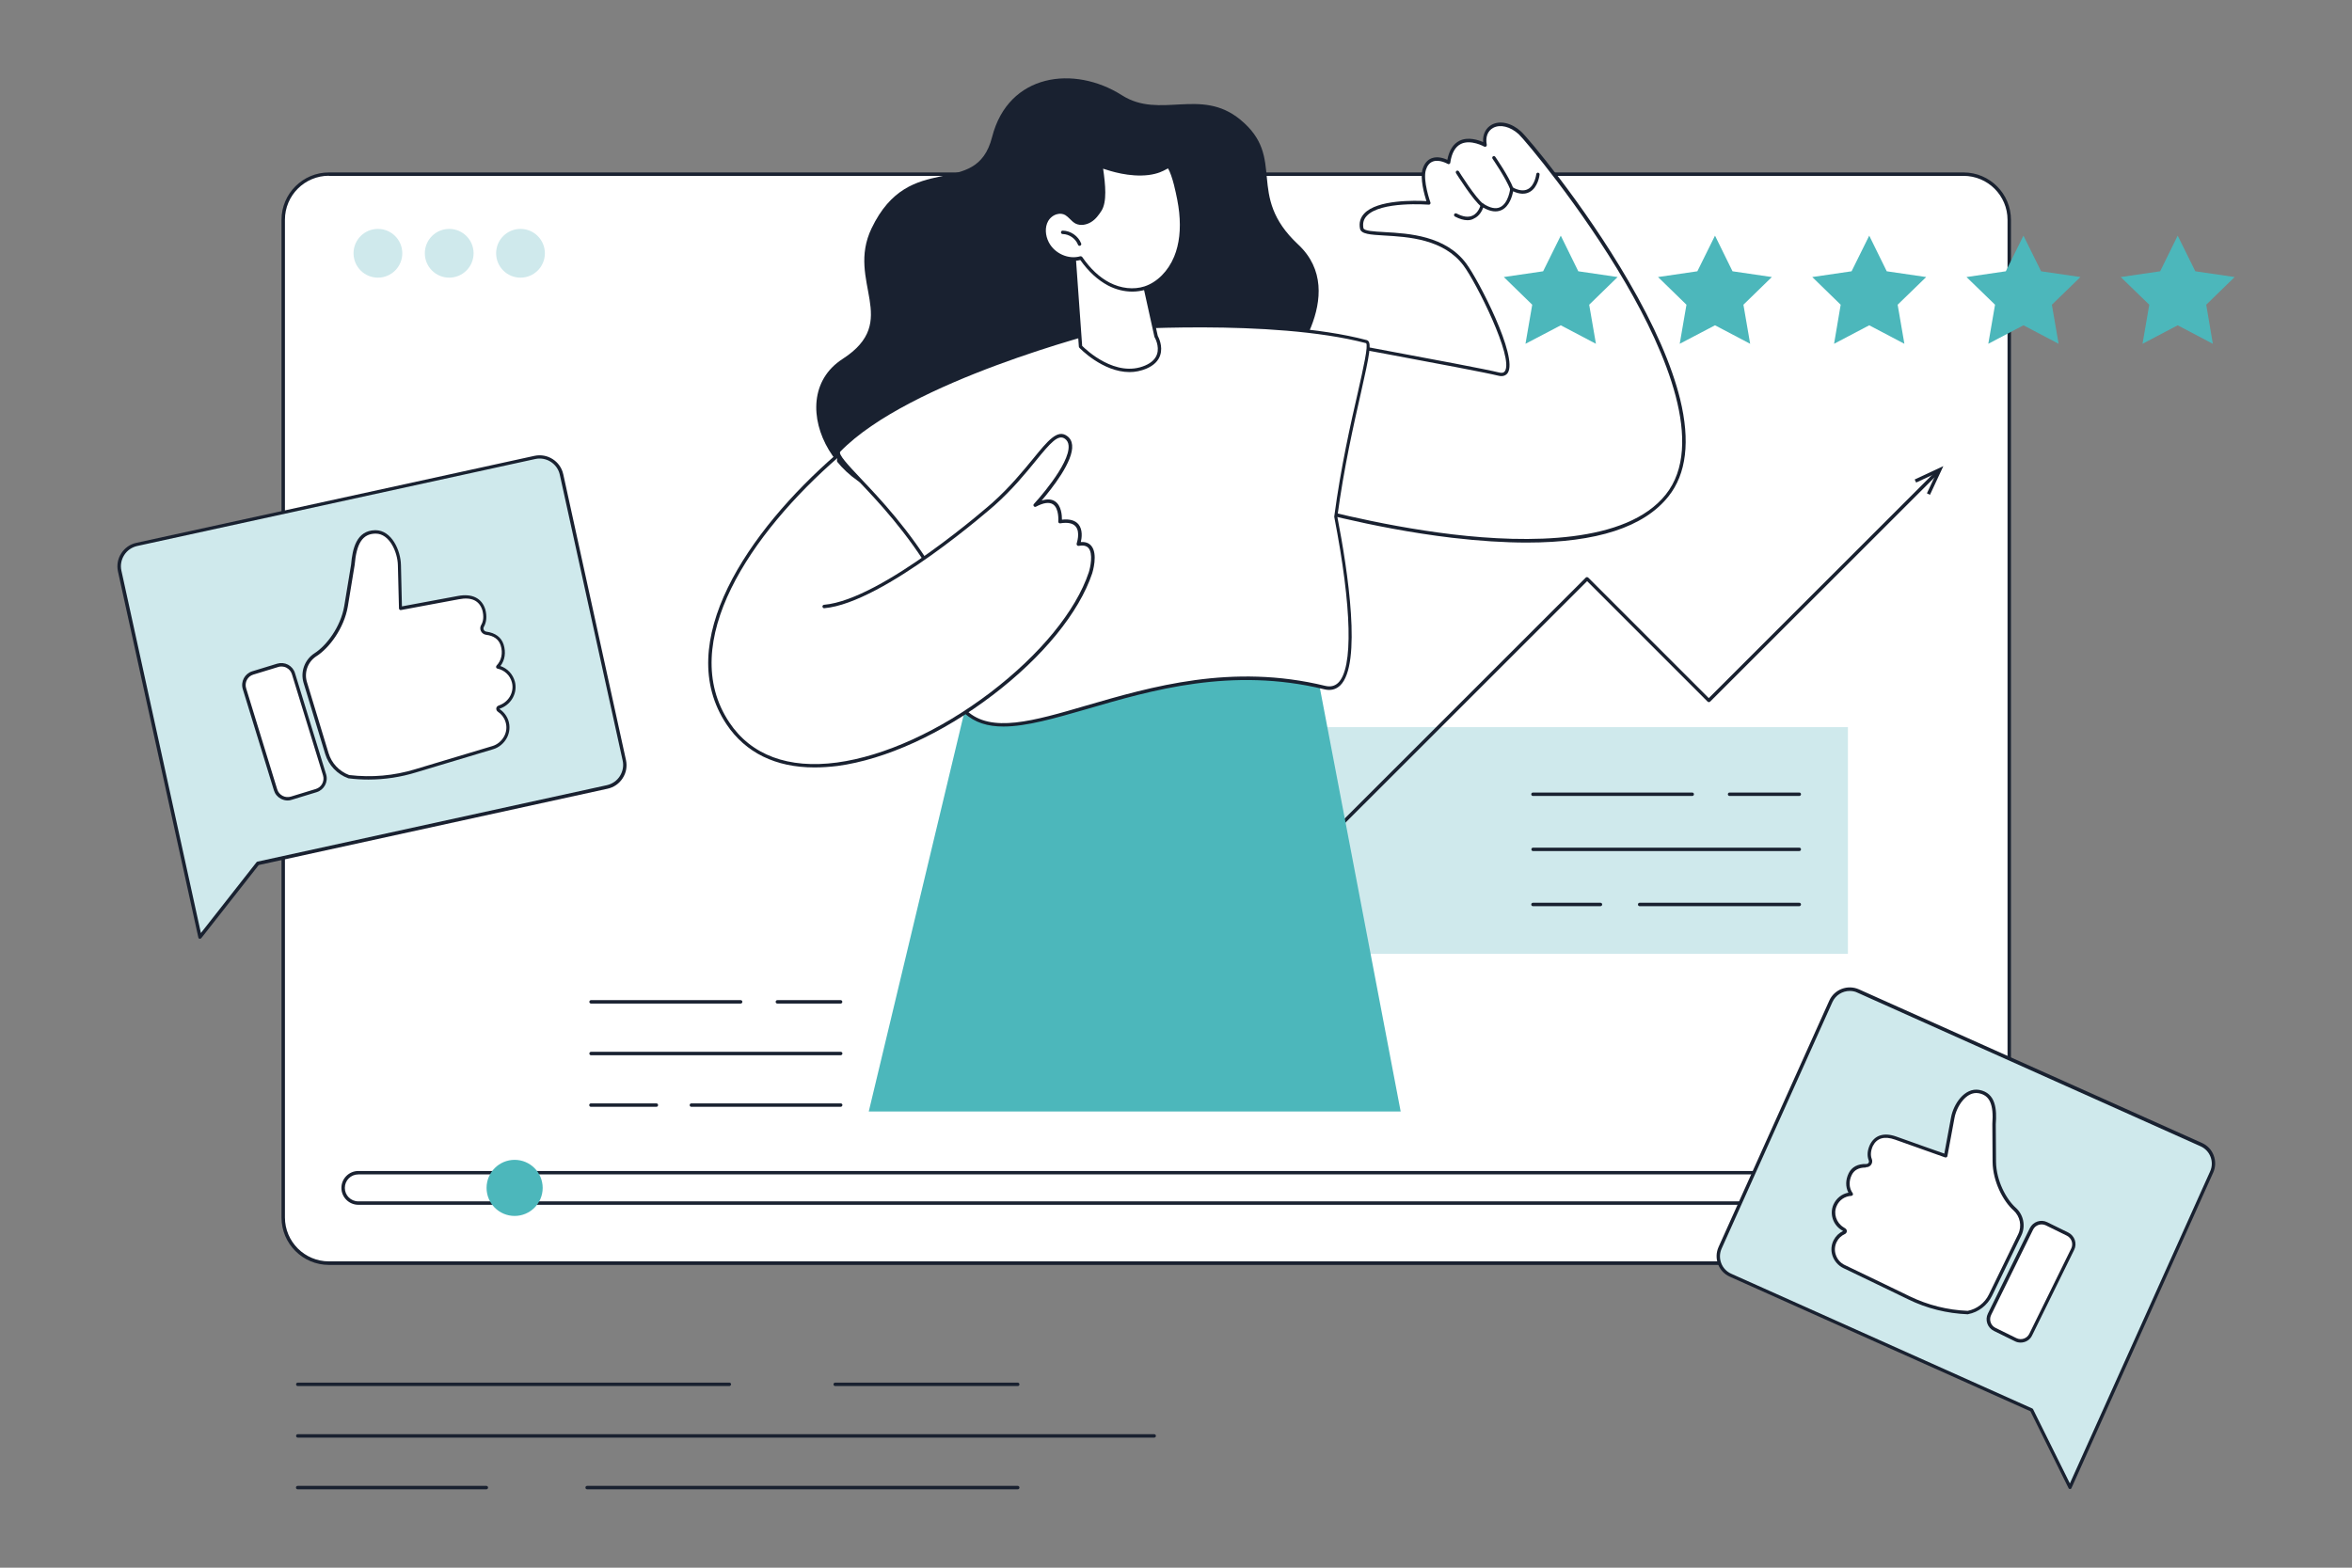 <?xml version="1.0" encoding="utf-8"?>
<!-- Generator: Adobe Illustrator 27.4.0, SVG Export Plug-In . SVG Version: 6.00 Build 0)  -->
<svg version="1.1" id="Layer_1" xmlns="http://www.w3.org/2000/svg" xmlns:xlink="http://www.w3.org/1999/xlink" x="0px" y="0px"
	 viewBox="0 0 1920 1280" style="enable-background:new 0 0 1920 1280;" xml:space="preserve">
<rect x="0" y="0" width="1920" height="1280" fill="#808080" stroke="none"/>
<style type="text/css">
	.st0{fill:#FFFFFF;}
	.st1{fill:#192130;}
	.st2{fill:#4CB7BB;}
	.st3{fill:#CFE9EC;}
</style>
<g id="Personal_branding_00000131352152011583046620000013160900625996376238_">
	<g>
		<g>
			<path class="st0" d="M268.5,1031.4h1334.4c20.6,0,37.3-16.7,37.3-37.3V179.5c0-20.6-16.7-37.3-37.3-37.3H268.5
				c-20.6,0-37.3,16.7-37.3,37.3v814.6C231.2,1014.7,247.9,1031.4,268.5,1031.4z"/>
			<path class="st1" d="M1602.9,1032.8H268.5c-21.4,0-38.7-17.4-38.7-38.7V179.5c0-21.4,17.4-38.7,38.7-38.7h1334.4
				c21.4,0,38.7,17.4,38.7,38.7v814.6C1641.6,1015.4,1624.3,1032.8,1602.9,1032.8z M268.5,143.5c-19.8,0-35.9,16.1-35.9,35.9v814.6
				c0,19.8,16.1,35.9,35.9,35.9h1334.4c19.8,0,35.9-16.1,35.9-35.9V179.5c0-19.8-16.1-35.9-35.9-35.9H268.5z"/>
		</g>
		<g>
			<path class="st0" d="M292.5,982.3h1286.4c6.8,0,12.4-5.6,12.4-12.4s-5.6-12.4-12.4-12.4H292.5c-6.8,0-12.4,5.6-12.4,12.4
				C280.1,976.8,285.7,982.3,292.5,982.3z"/>
			<path class="st1" d="M1578.9,983.7H292.5c-7.6,0-13.8-6.2-13.8-13.8c0-7.6,6.2-13.8,13.8-13.8h1286.4c7.6,0,13.8,6.2,13.8,13.8
				C1592.7,977.5,1586.5,983.7,1578.9,983.7z M292.5,958.9c-6.1,0-11,4.9-11,11c0,6.1,4.9,11,11,11h1286.4c6.1,0,11-4.9,11-11
				c0-6.1-4.9-11-11-11H292.5z"/>
		</g>
		<ellipse class="st2" cx="420.1" cy="969.9" rx="22.9" ry="22.9"/>
		<g>
			<ellipse class="st3" cx="424.9" cy="206.8" rx="19.9" ry="19.9"/>
			<ellipse class="st3" cx="366.7" cy="206.8" rx="19.9" ry="19.9"/>
			<ellipse class="st3" cx="308.5" cy="206.8" rx="19.9" ry="19.9"/>
		</g>
	</g>
	<g>
		<g>
			<path class="st3" d="M495.6,642.6L210.4,705l-47.2,60.1L97.6,466.3c-2.2-9.9,4.1-19.6,14-21.8l324.9-71c9.9-2.2,19.7,4.1,21.8,14
				l51.2,233.4C511.8,630.7,505.5,640.5,495.6,642.6z"/>
			<path class="st1" d="M163.2,766.5c-0.1,0-0.2,0-0.3,0c-0.5-0.1-0.9-0.5-1-1.1L96.3,466.6c-1.1-5.1-0.2-10.4,2.7-14.8
				c2.8-4.4,7.2-7.5,12.4-8.6l324.9-71c10.6-2.3,21.2,4.4,23.5,15l51.2,233.4c1.1,5.1,0.2,10.4-2.7,14.8c-2.8,4.4-7.2,7.5-12.4,8.6
				l-284.7,62.3l-46.9,59.7C164,766.3,163.6,766.5,163.2,766.5z M440.5,374.4c-1.2,0-2.4,0.1-3.6,0.4l-324.9,71
				c-4.4,1-8.2,3.6-10.6,7.4c-2.4,3.8-3.3,8.3-2.3,12.7l64.9,295.9l45.4-57.8c0.2-0.3,0.5-0.4,0.8-0.5l285.2-62.4
				c4.4-1,8.2-3.6,10.6-7.4c2.4-3.8,3.3-8.3,2.3-12.7L457,387.7C455.3,379.8,448.3,374.4,440.5,374.4z"/>
		</g>
		<g>
			<g>
				<g>
					<path class="st0" d="M326.9,496.8l-0.9-35.3c-0.3-12.1-7.7-27.4-19.8-27.1c-12.1,0.3-16.8,9.8-18.2,27l-5.6,33.9
						c-3,17.6-14.9,33-24.9,39.5c-7.5,4.8-10.9,14-8.3,22.5l17.7,58.2c2.7,8.7,9.3,15.7,17.8,18.8c18.5,2.2,37.2,0.6,54.9-4.8
						c0,0,42.8-12.9,62.6-18.8c9.3-2.8,14.7-12.6,11.7-21.8c-1.2-3.8-3.7-6.8-6.8-8.8c-0.9-0.6-0.8-2,0.2-2.4l1.7-0.7
						c7.8-3.3,12.3-11.8,10.2-20c-1.7-6.5-6.9-11-13-12.3c4.5-4.6,5.8-11.4,3.7-18c-2.1-6.5-7.7-8.9-13-9.6c-2.8-0.4-4.4-3.5-3-5.9
						c1.8-3.1,2.6-7.3,1.1-12.9c-2.7-9-10.3-12.1-20.8-10.1C355.4,491.5,326.9,496.8,326.9,496.8z"/>
					<path class="st1" d="M300.8,636.5c-5.4,0-10.8-0.3-16.3-1c-0.1,0-0.2,0-0.3-0.1c-8.9-3.2-15.9-10.6-18.7-19.7l-17.7-58.2
						c-2.7-9,0.9-18.9,8.9-24.1c9.9-6.3,21.4-21.6,24.3-38.5l5.6-33.9c1.1-12.9,4.3-27.8,19.6-28.1c0.1,0,0.2,0,0.3,0
						c13.2,0,20.6,16.5,20.8,28.5l0.8,33.7c6.3-1.2,29.5-5.5,45.7-8.5c11.6-2.2,19.6,1.8,22.4,11.1c1.4,5.5,1,10.2-1.2,14.1
						c-0.4,0.7-0.5,1.6-0.1,2.4c0.4,0.8,1.1,1.3,2,1.5c7.4,1,12.3,4.6,14.2,10.5c2,6.4,1.1,12.8-2.6,17.6c5.8,2,10.2,6.7,11.8,12.7
						c2.3,8.7-2.4,18-11,21.6l-1.7,0.7c3.5,2.3,6.1,5.6,7.4,9.5c1.5,4.7,1.1,9.7-1.2,14.1c-2.4,4.5-6.5,8-11.4,9.4
						c-19.8,5.9-62.6,18.8-62.6,18.8C327.2,634.5,314.1,636.5,300.8,636.5z M285,632.8c18.3,2.2,36.6,0.6,54.2-4.8
						c0,0,42.8-12.9,62.6-18.8c4.2-1.2,7.7-4.2,9.8-8.1c2-3.8,2.3-8,1-11.9c-1.1-3.4-3.3-6.2-6.2-8.1c-0.9-0.6-1.3-1.6-1.3-2.6
						c0.1-1,0.7-1.9,1.7-2.3l1.7-0.7c7.3-3.1,11.3-10.9,9.4-18.3c-1.5-5.8-6.1-10.1-11.9-11.3c-0.5-0.1-0.9-0.5-1-1
						c-0.1-0.5,0-1,0.3-1.4c4.1-4.2,5.4-10.4,3.4-16.6c-1.6-4.9-5.6-7.8-11.9-8.6c-1.8-0.2-3.4-1.4-4.2-3c-0.8-1.6-0.7-3.5,0.2-5
						c1.9-3.2,2.2-7.2,1-11.9c-2.4-8-8.9-11.1-19.2-9.1c-18.9,3.5-47.3,8.8-47.3,8.8c-0.4,0.1-0.8,0-1.1-0.3c-0.3-0.3-0.5-0.6-0.5-1
						l-0.9-35.3c-0.2-10.6-6.8-25.8-18.1-25.8c-0.1,0-0.2,0-0.3,0c-10.4,0.2-15.4,7.9-16.9,25.7l-5.6,34
						c-3.1,17.7-15.2,33.8-25.6,40.4c-7,4.5-10.1,13.1-7.8,20.9l17.7,58.2C270.7,623.2,277,629.8,285,632.8z"/>
				</g>
			</g>
			<g>
				<path class="st0" d="M237.9,651.7l20.3-6.2c5.4-1.7,8.5-7.4,6.8-12.9L239.5,550c-1.7-5.4-7.4-8.5-12.9-6.8l-20.3,6.2
					c-5.4,1.7-8.5,7.4-6.8,12.9l25.4,82.6C226.6,650.3,232.4,653.4,237.9,651.7z"/>
				<path class="st1" d="M234.8,653.6c-1.9,0-3.7-0.5-5.5-1.4c-2.8-1.5-4.8-3.9-5.7-6.9l-25.4-82.6c-1.9-6.2,1.6-12.7,7.7-14.6
					l20.3-6.2c3-0.9,6.2-0.6,8.9,0.8c2.8,1.5,4.8,3.9,5.7,6.9l25.4,82.6c1.9,6.2-1.6,12.7-7.7,14.6l-20.3,6.2c0,0,0,0,0,0
					C237.1,653.4,236,653.6,234.8,653.6z M237.9,651.7L237.9,651.7L237.9,651.7z M229.7,544.2c-0.9,0-1.8,0.1-2.6,0.4l-20.3,6.2
					c-4.7,1.4-7.3,6.4-5.9,11.1l25.4,82.6c0.7,2.3,2.2,4.1,4.4,5.3c2.1,1.1,4.5,1.3,6.8,0.6l20.3-6.2c4.7-1.4,7.3-6.4,5.9-11.1
					l-25.4-82.6c-0.7-2.3-2.2-4.1-4.4-5.3C232.6,544.5,231.1,544.2,229.7,544.2z"/>
			</g>
		</g>
	</g>
	<g>
		<g>
			<rect x="958.9" y="593.7" class="st3" width="549.6" height="185.1"/>
			<g>
				<path class="st1" d="M1029.8,739.6c-0.4,0-0.7-0.1-1-0.4c-0.5-0.5-0.5-1.4,0-2l265.7-265.6c0.5-0.5,1.4-0.5,2,0l98.4,98.4
					l185-184.9c0.5-0.5,1.4-0.5,2,0c0.5,0.5,0.5,1.4,0,2l-185.9,185.8c-0.5,0.5-1.4,0.5-2,0l-98.4-98.4l-264.7,264.6
					C1030.5,739.4,1030.2,739.6,1029.8,739.6z"/>
				<g>
					<polygon class="st1" points="1575.5,404 1573,402.8 1580.7,386.3 1564.2,394 1563,391.5 1586.4,380.6 					"/>
				</g>
			</g>
		</g>
		<g>
			<path class="st1" d="M686.2,819.4h-51.6c-0.8,0-1.4-0.6-1.4-1.4c0-0.8,0.6-1.4,1.4-1.4h51.6c0.8,0,1.4,0.6,1.4,1.4
				C687.6,818.8,687,819.4,686.2,819.4z"/>
			<path class="st1" d="M604.6,819.4H482.5c-0.8,0-1.4-0.6-1.4-1.4c0-0.8,0.6-1.4,1.4-1.4h122.1c0.8,0,1.4,0.6,1.4,1.4
				C606,818.8,605.4,819.4,604.6,819.4z"/>
			<path class="st1" d="M686.2,861.6H482.5c-0.8,0-1.4-0.6-1.4-1.4c0-0.8,0.6-1.4,1.4-1.4h203.8c0.8,0,1.4,0.6,1.4,1.4
				C687.6,861,687,861.6,686.2,861.6z"/>
			<path class="st1" d="M686.2,903.7H564.4c-0.8,0-1.4-0.6-1.4-1.4c0-0.8,0.6-1.4,1.4-1.4h121.9c0.8,0,1.4,0.6,1.4,1.4
				C687.6,903.1,687,903.7,686.2,903.7z"/>
			<path class="st1" d="M535.8,903.7h-53.4c-0.8,0-1.4-0.6-1.4-1.4c0-0.8,0.6-1.4,1.4-1.4h53.4c0.8,0,1.4,0.6,1.4,1.4
				C537.2,903.1,536.6,903.7,535.8,903.7z"/>
		</g>
		<g>
			<path class="st1" d="M1306.5,739.9h-55.1c-0.8,0-1.4-0.6-1.4-1.4c0-0.8,0.6-1.4,1.4-1.4h55.1c0.8,0,1.4,0.6,1.4,1.4
				C1307.9,739.2,1307.3,739.9,1306.5,739.9z"/>
			<path class="st1" d="M1468.8,739.9h-130.3c-0.8,0-1.4-0.6-1.4-1.4c0-0.8,0.6-1.4,1.4-1.4h130.3c0.8,0,1.4,0.6,1.4,1.4
				C1470.2,739.2,1469.5,739.9,1468.8,739.9z"/>
			<path class="st1" d="M1468.8,694.9h-217.3c-0.8,0-1.4-0.6-1.4-1.4c0-0.8,0.6-1.4,1.4-1.4h217.3c0.8,0,1.4,0.6,1.4,1.4
				C1470.2,694.3,1469.5,694.9,1468.8,694.9z"/>
			<path class="st1" d="M1381.4,649.9h-130c-0.8,0-1.4-0.6-1.4-1.4c0-0.8,0.6-1.4,1.4-1.4h130c0.8,0,1.4,0.6,1.4,1.4
				C1382.8,649.3,1382.2,649.9,1381.4,649.9z"/>
			<path class="st1" d="M1468.8,649.9h-56.9c-0.8,0-1.4-0.6-1.4-1.4c0-0.8,0.6-1.4,1.4-1.4h56.9c0.8,0,1.4,0.6,1.4,1.4
				C1470.2,649.3,1469.5,649.9,1468.8,649.9z"/>
		</g>
	</g>
	<g>
		<path class="st1" d="M1048.3,303.5c0,0,54.9-63.3,11.4-103.9c-43.5-40.6-8.8-70.4-47.3-102c-32.2-26.4-65.3,0-96.5-19.8
			c-39-24.8-92.7-17.9-106,34c-13.2,51.9-67.2,9.4-98.4,74.6c-21.1,44,24.6,75.5-23.7,106.7c-52.5,33.9-0.9,127.5,71,110.5
			C830.7,386.6,1048.3,303.5,1048.3,303.5z"/>
		<polygon class="st2" points="1067.2,508 1143.4,907.5 709.2,907.5 799.2,531.4 		"/>
		<g>
			<g>
				<g>
					<path class="st0" d="M1111.7,186.4c1.8,9.8,58.7-4.7,84.2,29.5c11.5,15.5,51.8,95.7,27.4,89.5C1205,300.8,1036,270,1036,270
						l21.3,141.7c0,0,240.8,71.6,303.7-7.1c63.2-79.1-110.2-287-120.1-296.1c-14.4-13.2-31.4-6.5-28.4,9.9c0,0-25.5-14.6-29.8,14.2
						c0,0-15.1-9-19.9,5.7c-2.9,9,3.7,27.5,3.7,27.5S1107.1,160.9,1111.7,186.4z"/>
					<path class="st1" d="M1246.4,443c-18.4,0-38.8-1.3-61-3.9c-67.4-8-127.9-25.8-128.5-26c-0.5-0.2-0.9-0.6-1-1.1l-21.3-141.7
						c-0.1-0.4,0.1-0.9,0.4-1.2c0.3-0.3,0.8-0.4,1.2-0.4c1.7,0.3,169.2,30.8,187.4,35.4c3.2,0.8,4.4-0.2,4.9-1.1
						c7.3-10.9-23.3-72.2-33.8-86.2c-16.2-21.7-45.3-23.4-64.6-24.5c-11.5-0.7-19-1.1-19.9-5.6c-0.9-4.7,0.2-8.8,3.3-12.2
						c10.6-11.7,42.3-10.8,50.9-10.3c-1.6-5.1-5.5-18.7-3-26.4c1.4-4.4,3.9-7.3,7.3-8.6c4.8-1.8,10.1,0,12.8,1.3
						c1.5-7.9,4.9-13.1,10-15.6c7-3.4,15.2-0.6,19.2,1.1c-0.4-6.3,2.1-11.4,6.9-14.1c6.8-3.8,16.3-1.6,24.1,5.5
						c5.1,4.6,50.6,58.3,87.7,122.1c21.2,36.4,35.3,68.8,42.1,96.3c8.4,34.3,5.2,61.1-9.5,79.5C1342.1,430.4,1303.3,443,1246.4,443z
						 M1058.5,410.6c7.6,2.2,64.4,18.2,127.2,25.7c61.7,7.3,142.1,7.6,174.1-32.5c32.4-40.6,0.1-116.3-32.8-172.7
						c-36.3-62.4-82.4-117-87.2-121.5c-6.9-6.3-15.1-8.3-20.9-5.2c-4.5,2.5-6.4,7.5-5.2,13.8c0.1,0.5-0.1,1.1-0.6,1.4
						c-0.4,0.3-1,0.3-1.5,0.1c-0.1-0.1-10.9-6.1-19-2.2c-4.6,2.3-7.6,7.4-8.7,15.4c-0.1,0.5-0.4,0.9-0.8,1c-0.4,0.2-0.9,0.2-1.3-0.1
						c-0.1,0-6.8-4-12.2-1.9c-2.6,1-4.5,3.3-5.6,6.8c-2.7,8.5,3.6,26.4,3.7,26.6c0.2,0.4,0.1,0.9-0.2,1.3c-0.3,0.4-0.7,0.6-1.2,0.5
						c-0.4,0-39.5-3.1-50.7,9.3c-2.5,2.7-3.3,5.9-2.6,9.8c0.4,2.4,8.6,2.8,17.3,3.3c19.8,1.1,49.7,2.9,66.6,25.6
						c10,13.4,42.6,76.4,33.9,89.4c-1.1,1.6-3.4,3.4-7.9,2.2c-17-4.3-166.6-31.6-185.3-35L1058.5,410.6z"/>
				</g>
				<g>
					<path class="st0" d="M1255.5,142.5c0,0-2.4,21.7-21.3,11.8c0,0-2.8,26.9-24.1,13.2c0,0-3.8,17.5-21.8,8L1255.5,142.5z"/>
					<path class="st1" d="M1198,179.8c-3.1,0-6.5-1-10.3-3c-0.7-0.4-0.9-1.2-0.6-1.9c0.4-0.7,1.2-0.9,1.9-0.6
						c5.3,2.8,9.7,3.4,13.2,1.7c5.1-2.4,6.5-8.8,6.5-8.8c0.1-0.4,0.4-0.8,0.8-1c0.4-0.2,0.9-0.1,1.3,0.1c5.6,3.6,10.3,4.6,13.9,2.8
						c6.8-3.3,8.1-14.9,8.1-15c0-0.5,0.3-0.9,0.7-1.1c0.4-0.2,0.9-0.2,1.3,0c5.1,2.7,9.3,3.1,12.5,1.4c5.7-3,6.8-12.1,6.8-12.2
						c0.1-0.8,0.8-1.3,1.5-1.2c0.8,0.1,1.3,0.8,1.2,1.5c0,0.4-1.2,10.6-8.2,14.3c-3.7,2-8.2,1.8-13.4-0.6c-0.7,3.8-3,12.3-9.4,15.3
						c-4.2,2-9.2,1.3-15-2c-0.9,2.5-3.1,6.9-7.5,8.9C1201.7,179.4,1199.9,179.8,1198,179.8z"/>
				</g>
				<g>
					<path class="st0" d="M1219.5,128.8c0,0,10.9,15.6,14.7,25.5L1219.5,128.8z"/>
					<path class="st1" d="M1234.2,155.7c-0.6,0-1.1-0.3-1.3-0.9c-3.7-9.6-14.4-25-14.5-25.2c-0.4-0.6-0.3-1.5,0.3-1.9
						c0.6-0.4,1.5-0.3,1.9,0.3c0.4,0.6,11,15.8,14.8,25.8c0.3,0.7-0.1,1.5-0.8,1.8C1234.5,155.7,1234.4,155.7,1234.2,155.7z"/>
				</g>
				<g>
					<path class="st0" d="M1189.7,140.6c0,0,14.2,22.7,20.3,26.9L1189.7,140.6z"/>
					<path class="st1" d="M1210.1,168.9c-0.3,0-0.5-0.1-0.8-0.2c-6.3-4.4-20.1-26.4-20.7-27.3c-0.4-0.7-0.2-1.5,0.4-1.9
						c0.6-0.4,1.5-0.2,1.9,0.4c0.1,0.2,14.1,22.5,20,26.5c0.6,0.4,0.8,1.3,0.4,1.9C1211,168.7,1210.5,168.9,1210.1,168.9z"/>
				</g>
			</g>
			<g>
				<path class="st0" d="M903.3,268.4c0,0,133.7-10.2,212.2,10.6c6.9,1.8-14.2,62.3-25,142.9c14.4,74.3,19.9,146.5-9,139.5
					c-140.2-34.2-248.8,61.4-293.3,19.8c-6.4-6-16.6-56.5-25-111.2c-38.4-64.4-85-95.1-78.1-102.2
					C742.8,308.3,903.3,268.4,903.3,268.4z"/>
				<path class="st1" d="M819.1,593.2c-12.7,0-23.4-3.1-31.9-11c-7.1-6.7-17.8-62.1-25.4-111.8c-21.5-36.1-45.5-61.4-61.4-78.1
					c-13.5-14.3-20.3-21.5-16.4-25.5c57.3-59.1,217.3-99.3,218.9-99.7c0.1,0,0.2,0,0.2,0c1.3-0.1,134.8-10,212.6,10.6
					c4.5,1.2,2.4,11.3-4.8,43.3c-5.8,25.6-13.8,60.6-19.2,100.9c8.6,44.2,20.2,120.6,2.3,137.8c-3.5,3.3-7.9,4.4-13,3.1
					c-75.4-18.4-140.9,0.7-193.6,16.1C861,586.5,837.9,593.2,819.1,593.2z M903.5,269.8c-5,1.3-161.4,41.1-217.5,98.9
					c-2.1,2.1,6.5,11.2,16.4,21.7c16,16.9,40.2,42.4,61.9,78.9c0.1,0.2,0.2,0.3,0.2,0.5c9.3,61,19.2,105.4,24.6,110.4
					c19.9,18.6,54.2,8.6,97.6-4.1c53-15.4,119-34.7,195.1-16.1c4.3,1,7.7,0.2,10.5-2.4c12.5-11.9,11.3-61.3-3.1-135.5
					c0-0.1,0-0.3,0-0.5c5.4-40.5,13.4-75.7,19.3-101.4c4.4-19.6,8.6-38.1,6.7-40C1038.7,260.1,908.1,269.4,903.5,269.8z"/>
			</g>
			<g>
				<path class="st0" d="M683.6,372c-64.5,56.1-135.7,149.3-89.4,218.6c63.9,95.6,263.9-27.4,295.9-123c0,0,8.5-26.9-9.9-23.4
					c0,0,7.8-22-14.9-18.4c0,0,2.5-25.5-20.2-13.5c0,0,40.8-43.9,25.2-55.2c-11.7-8.5-24.5,23.4-59.4,54.5
					c-15.5,13.8-94.6,79.8-138.1,83.6L683.6,372z"/>
				<path class="st1" d="M664.8,626.6c-31.6,0-56.2-12-71.7-35.2C548.7,525,610.3,434,682.7,371c0.6-0.5,1.5-0.4,2,0.1
					c0.5,0.6,0.4,1.5-0.1,2C613,435.3,552,525,595.4,589.9c17.8,26.7,48.2,38,87.8,32.7c38.7-5.2,84.3-26,125.3-57.2
					c40.5-30.9,69.8-66.6,80.3-98.1c1.3-4,3.7-15.4-0.3-19.9c-1.6-1.8-4.3-2.4-8-1.7c-0.5,0.1-1-0.1-1.3-0.5
					c-0.3-0.4-0.4-0.9-0.3-1.4c0-0.1,3.2-9.2-0.8-13.9c-2.2-2.7-6.5-3.6-12.6-2.6c-0.4,0.1-0.9-0.1-1.2-0.4
					c-0.3-0.3-0.5-0.7-0.4-1.1c0-0.1,0.9-10.5-4.3-14c-3-2-7.7-1.4-13.9,1.9c-0.6,0.3-1.3,0.2-1.8-0.4c-0.4-0.5-0.4-1.3,0.1-1.8
					c0.3-0.3,29.8-32.3,28.3-47.8c-0.2-2.4-1.2-4.1-2.9-5.4c-5.5-4-11.7,3-23.9,18c-8.5,10.4-19.1,23.4-33.7,36.4
					c-0.9,0.8-90.5,79.7-138.9,83.9c-0.8,0.1-1.4-0.5-1.5-1.3c-0.1-0.8,0.5-1.4,1.3-1.5c47.6-4.1,136.4-82.4,137.3-83.2
					c14.4-12.9,24.9-25.8,33.4-36.1c11.9-14.6,19.8-24.3,27.7-18.5c2.4,1.7,3.8,4.2,4.1,7.4c1.3,13.1-16.6,35.6-24.9,45.3
					c4.5-1.4,8.2-1.2,11,0.7c5.1,3.4,5.6,11.3,5.6,14.9c6.3-0.7,10.8,0.6,13.5,3.8c3.6,4.4,2.7,11.1,1.9,14.5
					c3.6-0.3,6.5,0.7,8.4,2.9c5.9,6.6,1.1,21.9,0.9,22.6c-10.7,32-40.3,68.3-81.3,99.5c-41.3,31.5-87.4,52.5-126.6,57.8
					C677.1,626.2,670.8,626.6,664.8,626.6z"/>
			</g>
		</g>
		<g>
			<g>
				<g>
					<path class="st0" d="M876.6,207l5.5,76c0,0,26.6,28.2,53.4,16.7c18.4-7.9,8.4-24.9,8.4-24.9l-14.5-65.2L876.6,207z"/>
					<path class="st1" d="M922.1,303.8c-22,0-40.8-19.6-41-19.9c-0.2-0.2-0.4-0.5-0.4-0.9l-5.5-76c0-0.4,0.1-0.8,0.4-1.1
						c0.3-0.3,0.7-0.4,1.1-0.4l52.7,2.6c0.6,0,1.2,0.5,1.3,1.1l14.4,65c0.7,1.3,4.4,8.5,2,15.8c-1.5,4.7-5.3,8.4-11.1,10.9
						C931.3,302.9,926.6,303.8,922.1,303.8z M883.4,282.4c3.1,3.1,27.5,26.4,51.5,16c5.1-2.2,8.3-5.3,9.6-9.2
						c2.2-6.6-1.8-13.6-1.9-13.7c-0.1-0.1-0.1-0.3-0.2-0.4l-14.2-64.2l-50.1-2.5L883.4,282.4z"/>
				</g>
			</g>
			<g>
				<g>
					<g>
						<path class="st0" d="M964,173.3c1.3,12.4,0.5,25.2-4.2,36.7c-4.7,11.5-13.6,21.3-24.9,25c-9.8,3.2-20.7,1.6-29.8-3.2
							c-9.1-4.8-16.7-12.5-22.7-21.2c-10.3,3.1-22.3-2.1-27.5-12c-3-5.7-3.7-13-0.6-18.7c3.1-5.6,10.5-8.6,15.9-5.5
							c3.1,1.8,5.1,5.2,8.3,6.8c3.5,1.8,8,1,11.4-1.1c3.4-2.1,5.7-5.3,7.9-8.7c4.8-7.4,2.8-22.9,0.9-35.7c2.4,0.5,20.2,8,38.6,5.8
							c11.6-1.5,14.5-5.7,16.7-5.6c2.2,2.7,4.7,10.9,5.6,14.5C961.6,158,963.2,165.6,964,173.3z"/>
						<path class="st1" d="M924.3,238.1c-6.6,0-13.5-1.7-19.8-5c-8.3-4.4-16-11.4-22.6-20.8c-10.7,2.7-22.8-2.9-28.1-12.9
							c-3.5-6.6-3.7-14.3-0.5-20c1.9-3.4,5.2-6,8.9-7c3.2-0.9,6.3-0.5,8.9,1c1.6,1,3,2.3,4.2,3.5c1.3,1.3,2.5,2.5,4,3.3
							c2.7,1.4,6.6,1,10-1.1c3-1.8,5.1-4.5,7.5-8.3c4.4-6.9,2.7-21.5,0.7-34.8c-0.1-0.4,0.1-0.9,0.4-1.2c0.3-0.3,0.8-0.4,1.2-0.4
							c0.5,0.1,1.3,0.4,2.5,0.8c5.6,1.9,20.6,6.8,35.6,5c7.3-1,10.9-3,13.3-4.3c1.4-0.8,2.5-1.4,3.7-1.3c0.4,0,0.7,0.2,1,0.5
							c2.8,3.4,5.5,13.9,5.8,15.1c2.3,9,3.7,16.3,4.4,23.1c1.5,14.2,0.1,26.8-4.3,37.4c-5.2,12.6-14.8,22.2-25.8,25.8
							C931.8,237.5,928.1,238.1,924.3,238.1z M882.4,209.3c0.4,0,0.9,0.2,1.1,0.6c6.5,9.5,14,16.5,22.2,20.8
							c9.4,4.9,19.8,6,28.7,3.1c10.2-3.4,19.2-12.4,24.1-24.3c4.2-10.2,5.5-22.3,4.1-36c-0.7-6.6-2.1-13.8-4.3-22.7
							c-1.2-4.8-3.2-10.8-4.8-13.3c-0.4,0.2-1,0.5-1.6,0.8c-2.4,1.3-6.5,3.6-14.3,4.6c-15.7,1.9-31.1-3.2-36.9-5.1
							c-0.1,0-0.2-0.1-0.2-0.1c1.9,13.1,3.3,27.2-1.4,34.5c-2.1,3.2-4.6,6.8-8.4,9.1c-3.4,2.1-8.5,3.4-12.8,1.2
							c-1.8-1-3.2-2.4-4.6-3.8c-1.2-1.2-2.4-2.3-3.7-3.1c-1.9-1.1-4.3-1.4-6.8-0.7c-3,0.8-5.7,3-7.2,5.7c-2.7,4.8-2.4,11.6,0.6,17.3
							c4.8,9.2,16.2,14.2,25.8,11.3C882.1,209.3,882.3,209.3,882.4,209.3z"/>
					</g>
					<g>
						<path class="st0" d="M867.5,189.8c5.9,0.1,11.6,4.1,13.8,9.6L867.5,189.8z"/>
						<path class="st1" d="M881.3,200.7c-0.6,0-1.1-0.3-1.3-0.9c-2-5-7.1-8.6-12.5-8.7c-0.8,0-1.4-0.6-1.4-1.4
							c0-0.8,0.6-1.4,1.4-1.4c6.5,0.1,12.7,4.4,15.1,10.5c0.3,0.7-0.1,1.5-0.8,1.8C881.7,200.7,881.5,200.7,881.3,200.7z"/>
					</g>
				</g>
			</g>
		</g>
	</g>
	<g>
		<g>
			<path class="st3" d="M1412.7,1041.2l245.8,110.1l31.3,63.2l115.7-257.5c3.8-8.5,0-18.5-8.5-22.3l-280-125.4
				c-8.5-3.8-18.5,0-22.4,8.5l-90.4,201.2C1400.3,1027.3,1404.1,1037.3,1412.7,1041.2z"/>
			<path class="st1" d="M1689.8,1215.8c-0.5,0-1-0.3-1.2-0.8l-31.1-62.7l-245.4-109.9c-4.5-2-7.9-5.6-9.6-10.2
				c-1.7-4.6-1.6-9.5,0.4-14l90.4-201.2c4.1-9.2,15-13.3,24.2-9.2l280,125.4c4.5,2,7.9,5.6,9.6,10.2c1.7,4.6,1.6,9.5-0.4,14
				L1691,1215C1690.8,1215.5,1690.3,1215.8,1689.8,1215.8C1689.8,1215.8,1689.8,1215.8,1689.8,1215.8z M1510,809.1
				c-5.9,0-11.6,3.4-14.2,9.2l-90.4,201.2c-1.7,3.8-1.8,8-0.3,11.9c1.5,3.9,4.4,6.9,8.2,8.6L1659,1150c0.3,0.1,0.5,0.4,0.7,0.7
				l30,60.5l114.5-254.8c1.7-3.8,1.8-8,0.3-11.9c-1.5-3.9-4.4-6.9-8.2-8.6l-280-125.4C1514.3,809.5,1512.1,809.1,1510,809.1z"/>
		</g>
		<g>
			<g>
				<g>
					<path class="st0" d="M1588.3,943.9l5.8-31.2c1.9-10.7,10.7-23.2,21.3-21.3c10.7,1.9,13.5,11.1,12.4,26.5l0.2,30.8
						c0.2,16,8.6,31.4,16.6,38.5c6,5.3,7.7,13.9,4.2,21.1l-23.9,49.2c-3.6,7.4-10.4,12.6-18.5,14.1c-16.7-0.6-33.1-4.7-48.1-12
						c0,0-36.1-17.5-52.9-25.5c-7.8-3.8-11.3-13.2-7.3-20.9c1.6-3.2,4.2-5.5,7.3-6.9c0.9-0.4,1-1.6,0.2-2.2l-1.4-0.9
						c-6.5-4-9.3-12.2-6.2-19.2c2.4-5.5,7.7-8.8,13.2-9.1c-3.3-4.7-3.6-10.9-0.8-16.5c2.8-5.5,8.1-6.8,12.9-6.6
						c2.6,0.1,4.4-2.4,3.5-4.8c-1.2-3-1.3-6.8,0.8-11.6c3.7-7.6,10.8-9.3,19.9-6C1563.8,935.2,1588.3,943.9,1588.3,943.9z"/>
					<path class="st1" d="M1606.4,1073.1C1606.4,1073.1,1606.4,1073.1,1606.4,1073.1c-17-0.7-33.4-4.7-48.7-12.2
						c0,0-36.1-17.5-52.9-25.5c-4.2-2-7.4-5.7-8.9-10.1c-1.4-4.3-1.1-8.8,1-12.8c1.7-3.3,4.3-5.8,7.7-7.4l-1.2-0.7
						c-7.2-4.4-10-13.4-6.7-20.9c2.3-5.1,6.8-8.7,12.2-9.7c-2.5-4.8-2.4-10.6,0.3-16c2.5-5,7.4-7.6,14.2-7.4c0.8,0,1.5-0.3,1.9-0.9
						c0.4-0.6,0.5-1.3,0.2-2c-1.5-3.8-1.2-8.1,0.9-12.7c3.9-8,11.6-10.4,21.6-6.8c13.8,4.9,33.6,12,39.2,13.9l5.5-29.6
						c2-10.8,11-24.5,23-22.4c13.7,2.5,14.4,16.2,13.5,28l0.2,30.7c0.2,15.4,8.3,30.5,16.1,37.5c6.4,5.7,8.3,15.1,4.5,22.8
						l-23.9,49.2c-3.8,7.7-11,13.3-19.4,14.9C1606.6,1073.1,1606.5,1073.1,1606.4,1073.1z M1522.8,953.3c-5.4,0-9.1,2-11.1,5.9
						c-2.6,5.2-2.4,10.8,0.7,15c0.3,0.4,0.3,1,0.1,1.4c-0.2,0.5-0.7,0.8-1.2,0.8c-5.3,0.3-9.9,3.4-12,8.3
						c-2.8,6.2-0.3,13.7,5.7,17.4l1.4,0.9c0.8,0.5,1.3,1.4,1.2,2.4c-0.1,1-0.7,1.8-1.6,2.2c-2.9,1.3-5.2,3.5-6.6,6.3
						c-1.7,3.3-2,7.1-0.8,10.6c1.2,3.7,3.9,6.8,7.4,8.4c16.8,8,52.9,25.5,52.9,25.5c14.9,7.2,30.8,11.2,47.4,11.9
						c7.5-1.5,14-6.5,17.3-13.4l23.9-49.2c3.2-6.6,1.6-14.6-3.9-19.5c-8.3-7.4-16.8-23.4-17-39.6l-0.2-30.9
						c1.2-16-2.2-23.5-11.2-25.1c-10-1.8-18,10.8-19.7,20.2l-5.8,31.2c-0.1,0.4-0.3,0.7-0.7,0.9c-0.3,0.2-0.8,0.2-1.2,0.1
						c0,0-24.5-8.7-40.8-14.5c-8.8-3.1-14.9-1.3-18.2,5.3c-1.7,3.9-2,7.5-0.8,10.5c0.6,1.5,0.4,3.3-0.5,4.6c-1,1.4-2.5,2.2-4.2,2.1
						C1523.2,953.3,1523,953.3,1522.8,953.3z"/>
				</g>
			</g>
			<g>
				<path class="st0" d="M1645.5,1093.9l-17.1-8.4c-4.6-2.3-6.5-7.8-4.2-12.4l34.2-69.6c2.3-4.6,7.8-6.5,12.4-4.2l17.1,8.4
					c4.6,2.3,6.5,7.8,4.2,12.4l-34.2,69.6C1655.6,1094.2,1650.1,1096.1,1645.5,1093.9z"/>
				<path class="st1" d="M1649.5,1096.2c-1.6,0-3.2-0.3-4.7-1.1l-17.1-8.4c-5.3-2.6-7.5-9-4.9-14.2l34.2-69.7
					c2.6-5.3,9-7.5,14.2-4.9l17.1,8.4c5.3,2.6,7.5,9,4.9,14.2l-34.2,69.6C1657.3,1094,1653.5,1096.2,1649.5,1096.2z M1646.1,1092.6
					c3.9,1.9,8.6,0.3,10.5-3.6l34.2-69.6c1.9-3.9,0.3-8.6-3.6-10.5l-17.1-8.4c-3.9-1.9-8.6-0.3-10.5,3.6l-34.2,69.6
					c-1.9,3.9-0.3,8.6,3.6,10.5L1646.1,1092.6z"/>
			</g>
		</g>
	</g>
	<g>
		<polygon class="st2" points="1274.1,265.6 1245.3,280.7 1250.8,248.8 1227.6,226.2 1259.7,221.5 1274.1,192.4 1288.4,221.5 
			1320.5,226.2 1297.3,248.8 1302.8,280.7 		"/>
		<polygon class="st2" points="1400,265.6 1371.2,280.7 1376.7,248.8 1353.5,226.2 1385.6,221.5 1400,192.4 1414.3,221.5 
			1446.4,226.2 1423.2,248.8 1428.7,280.7 		"/>
		<polygon class="st2" points="1525.9,265.6 1497.2,280.7 1502.6,248.8 1479.4,226.2 1511.5,221.5 1525.9,192.4 1540.2,221.5 
			1572.4,226.2 1549.1,248.8 1554.6,280.7 		"/>
		<polygon class="st2" points="1651.8,265.6 1623.1,280.7 1628.6,248.8 1605.3,226.2 1637.4,221.5 1651.8,192.4 1666.2,221.5 
			1698.3,226.2 1675,248.8 1680.5,280.7 		"/>
		<polygon class="st2" points="1777.7,265.6 1749,280.7 1754.5,248.8 1731.2,226.2 1763.4,221.5 1777.7,192.4 1792.1,221.5 
			1824.2,226.2 1801,248.8 1806.4,280.7 		"/>
	</g>
	<g>
		<path class="st1" d="M830.8,1131.7h-149c-0.8,0-1.4-0.6-1.4-1.4c0-0.8,0.6-1.4,1.4-1.4h149c0.8,0,1.4,0.6,1.4,1.4
			C832.2,1131.1,831.6,1131.7,830.8,1131.7z"/>
		<path class="st1" d="M595.3,1131.7H243.1c-0.8,0-1.4-0.6-1.4-1.4c0-0.8,0.6-1.4,1.4-1.4h352.3c0.8,0,1.4,0.6,1.4,1.4
			C596.7,1131.1,596.1,1131.7,595.3,1131.7z"/>
		<path class="st1" d="M942.2,1173.8H243.1c-0.8,0-1.4-0.6-1.4-1.4c0-0.8,0.6-1.4,1.4-1.4h699.1c0.8,0,1.4,0.6,1.4,1.4
			C943.6,1173.2,943,1173.8,942.2,1173.8z"/>
		<path class="st1" d="M830.8,1216H479.3c-0.8,0-1.4-0.6-1.4-1.4s0.6-1.4,1.4-1.4h351.5c0.8,0,1.4,0.6,1.4,1.4
			S831.6,1216,830.8,1216z"/>
		<path class="st1" d="M397,1216h-154c-0.8,0-1.4-0.6-1.4-1.4s0.6-1.4,1.4-1.4h154c0.8,0,1.4,0.6,1.4,1.4S397.8,1216,397,1216z"/>
	</g>
</g>
</svg>
